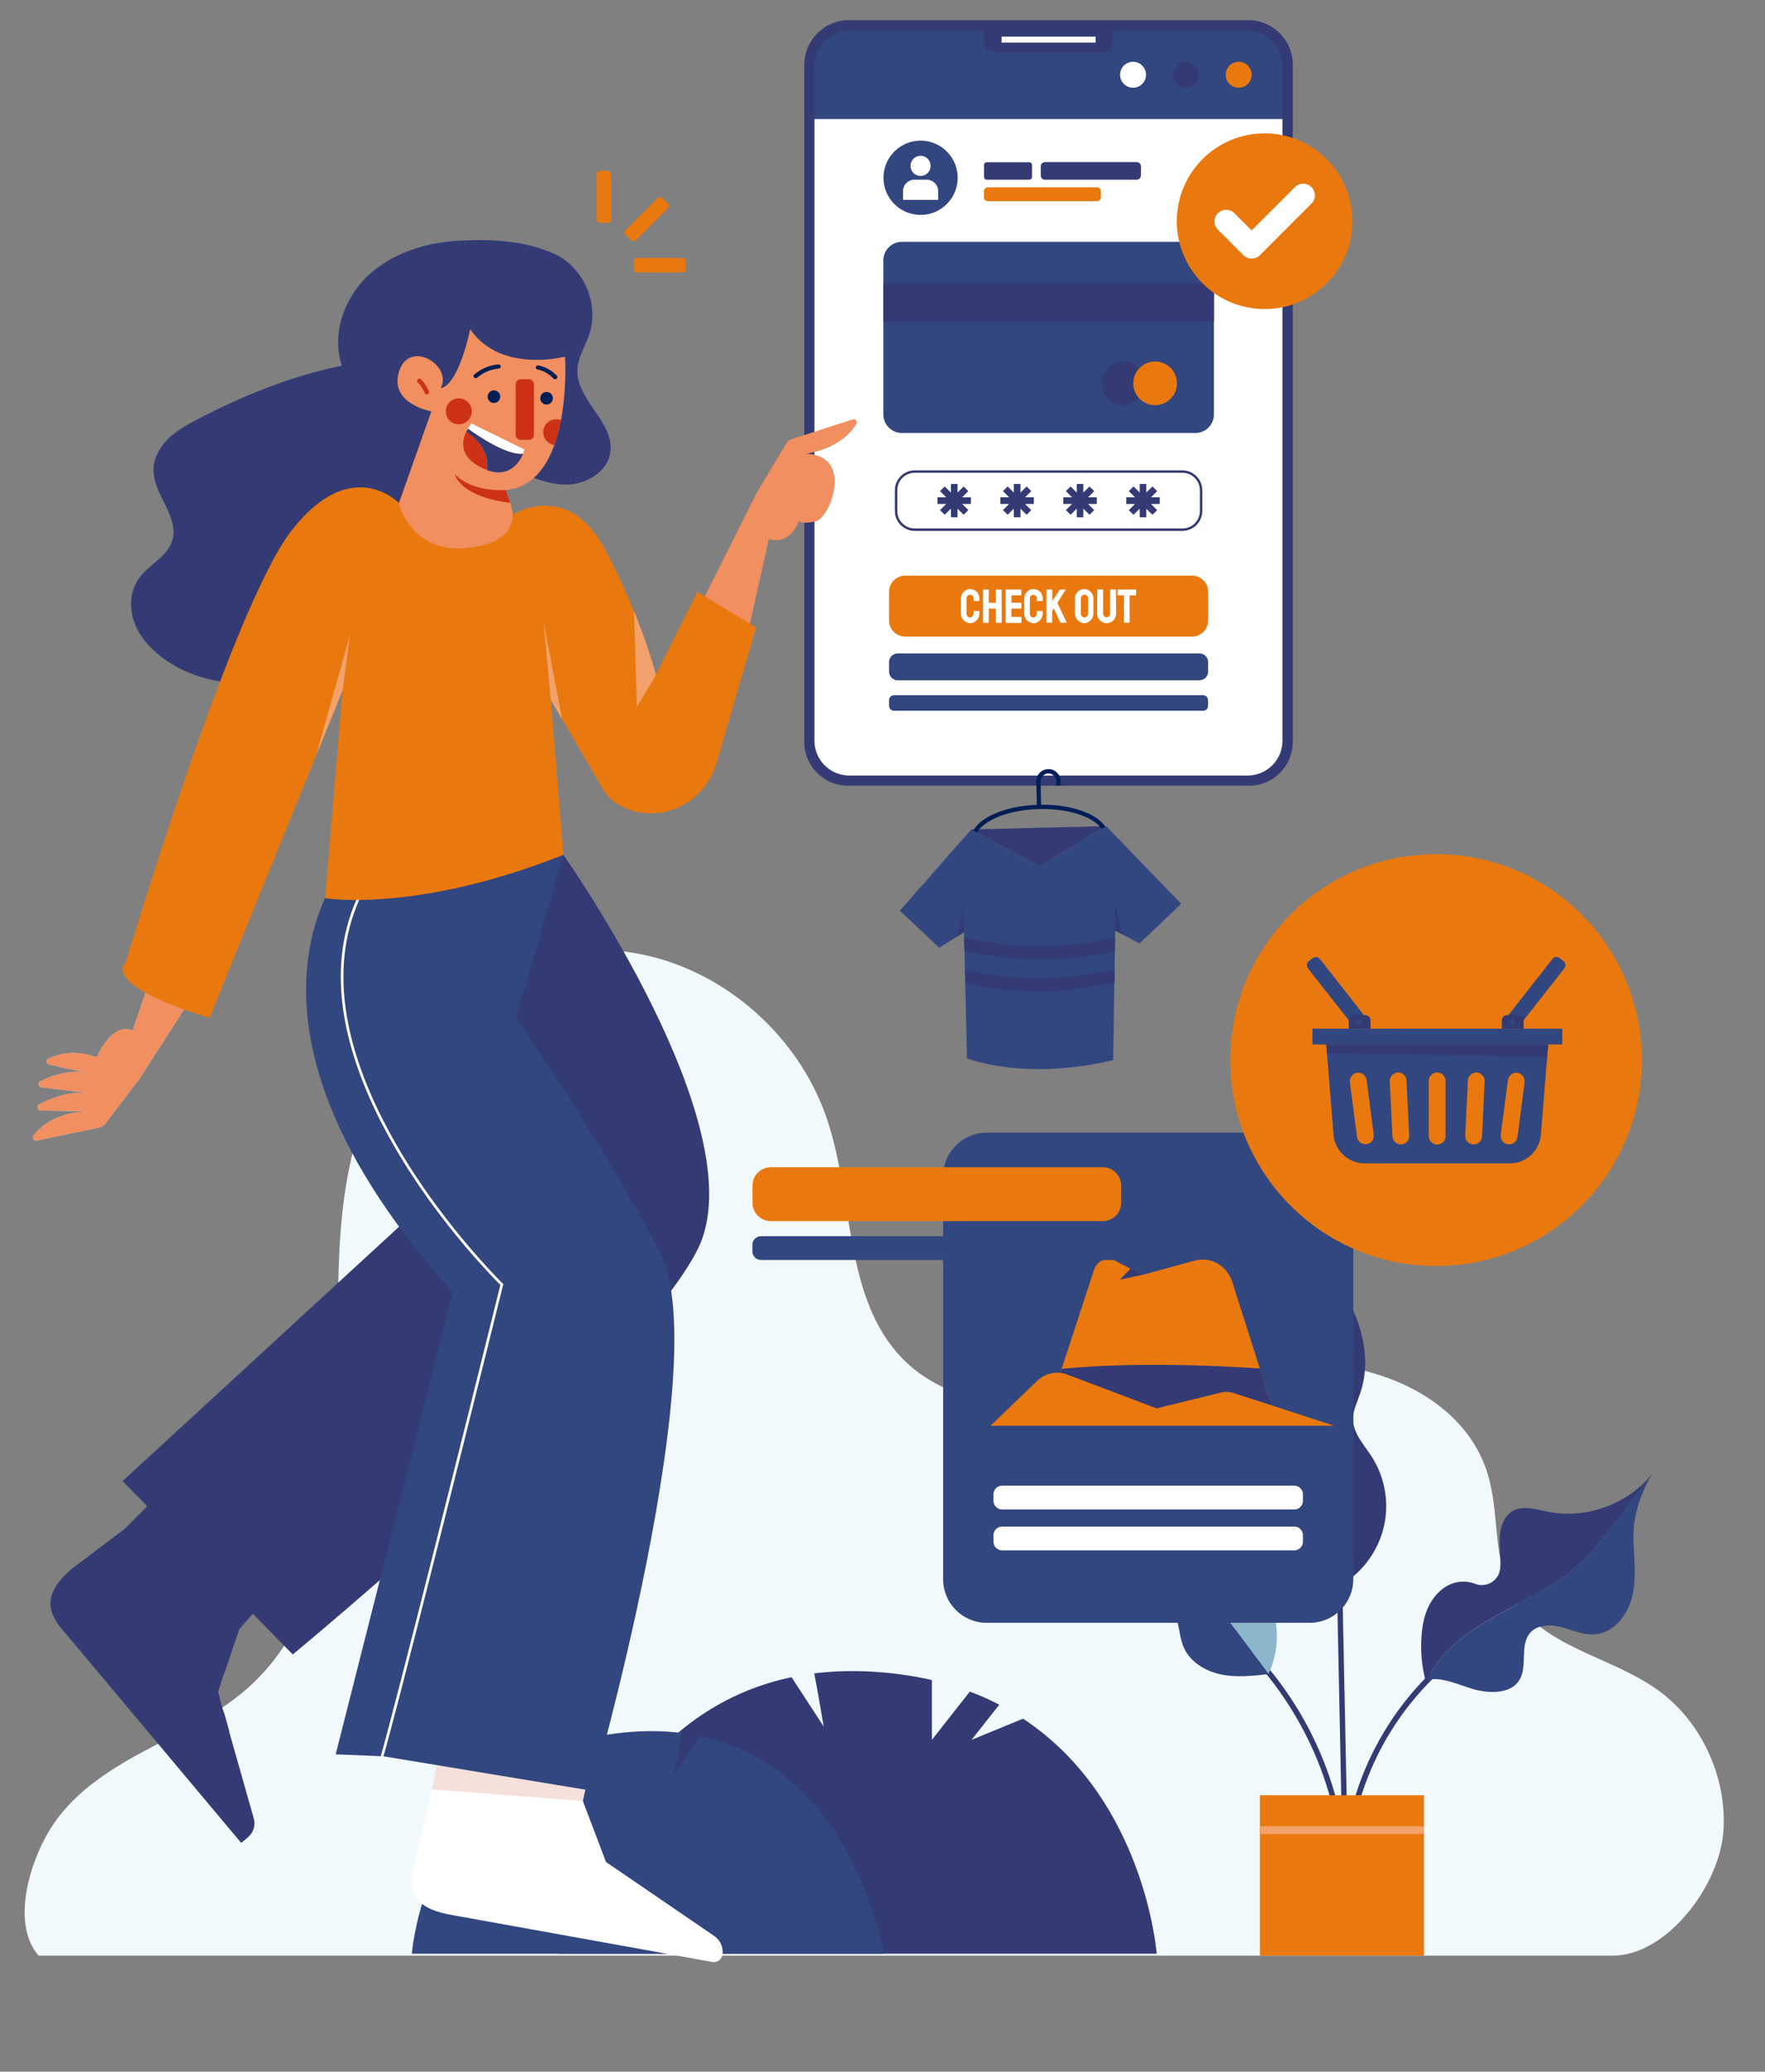 <?xml version="1.0" encoding="utf-8"?>
<!-- Generator: Adobe Illustrator 27.2.0, SVG Export Plug-In . SVG Version: 6.00 Build 0)  -->
<svg version="1.1" id="Object" xmlns="http://www.w3.org/2000/svg" xmlns:xlink="http://www.w3.org/1999/xlink" x="0px" y="0px"
	 viewBox="0 0 1455.4 1707.2" style="enable-background:new 0 0 1455.4 1707.2;" xml:space="preserve">
<rect x="0" y="0" width="1455.4" height="1707.2" fill="#808080" stroke="none"/>
<style type="text/css">
	.st0{fill:#343B74;}
	.st1{fill:#32467F;}
	.st2{fill:#FFFFFF;}
	.st3{fill:#E9790F;}
	.st4{fill:none;stroke:#343B74;stroke-width:2;stroke-miterlimit:10;}
	.st5{fill:#F2F9FC;}
	.st6{fill:#F2A26A;}
	.st7{fill:#8BB6CB;}
	.st8{fill:#244985;}
	.st9{fill:#F18F61;}
	.st10{fill:#F6E0DB;}
	.st11{fill:#011E56;}
	.st12{fill:#CD3216;}
</style>
<g>
	<g>
		<path class="st0" d="M1029.3,16.6H700c-20.3,0-36.8,16.5-36.8,36.8v558.1c0,19.9,16.2,36,36,36H1030c19.9,0,36-16.2,36-36V53.4
			C1066.1,33.1,1049.6,16.6,1029.3,16.6z"/>
		<path class="st1" d="M1057.6,98.1h-386V54.6c0-16.3,13.2-29.5,29.5-29.5h326.9c16.3,0,29.5,13.2,29.5,29.5V98.1z"/>
		<path class="st2" d="M1057.6,98.1h-386v512.3c0,15.9,12.9,28.7,28.7,28.7h328.5c15.9,0,28.7-12.9,28.7-28.7V98.1z"/>
		<circle class="st2" cx="934.3" cy="61.6" r="10.7"/>
		<circle class="st0" cx="977.8" cy="61.6" r="10.7"/>
		<circle class="st3" cx="1021.4" cy="61.6" r="10.7"/>
		<path class="st0" d="M909,43.1h-88.6c-5,0-9-4-9-9V21.9H918v12.1C918,39,914,43.1,909,43.1z"/>
		<rect x="825.9" y="30.2" class="st2" width="77.5" height="4.9"/>
	</g>
	<g>
		<path class="st1" d="M1001,214.6v126.9c0,8.4-6.8,15.3-15.3,15.3h-242c-8.4,0-15.3-6.8-15.3-15.3V214.6c0-8.4,6.8-15.3,15.3-15.3
			h242C994.1,199.3,1001,206.2,1001,214.6z"/>
		<rect x="728.4" y="233.6" class="st0" width="272.6" height="31.5"/>
		<circle class="st0" cx="926.5" cy="315.9" r="18"/>
		<circle class="st3" cx="952.5" cy="315.9" r="18"/>
	</g>
	<path class="st3" d="M982.9,524.6H746.4c-7.3,0-13.3-5.9-13.3-13.3v-23.6c0-7.3,5.9-13.3,13.3-13.3h236.6c7.3,0,13.3,5.9,13.3,13.3
		v23.6C996.2,518.6,990.3,524.6,982.9,524.6z"/>
	<path class="st1" d="M989.1,560.6H740.2c-3.9,0-7.1-3.2-7.1-7.1v-7.9c0-3.9,3.2-7.1,7.1-7.1h248.9c3.9,0,7.1,3.2,7.1,7.1v7.9
		C996.2,557.5,993,560.6,989.1,560.6z"/>
	<path class="st1" d="M992.1,585.7H737.2c-2.3,0-4.1-1.8-4.1-4.1V577c0-2.3,1.8-4.1,4.1-4.1h254.8c2.3,0,4.1,1.8,4.1,4.1v4.6
		C996.2,583.9,994.4,585.7,992.1,585.7z"/>
	<g>
		<path class="st2" d="M800.1,513.5c-1.4,0-2.7-0.4-3.9-1.1c-1.2-0.7-2.1-1.7-2.8-2.9c-0.7-1.2-1-2.5-1-4l0-12.2
			c0-1.4,0.3-2.7,1-3.9c0.7-1.2,1.6-2.1,2.7-2.9c1.2-0.7,2.5-1.1,3.9-1.1c1.4,0,2.7,0.4,3.9,1.1c1.1,0.7,2.1,1.7,2.7,2.8
			c0.7,1.2,1,2.5,1,4v1.8c0,0.1-0.1,0.2-0.2,0.2h-4.4c-0.1,0-0.2-0.1-0.2-0.2v-1.8c0-0.9-0.3-1.6-0.8-2.2c-0.6-0.6-1.3-0.9-2.1-0.9
			c-0.9,0-1.7,0.3-2.2,1c-0.5,0.6-0.7,1.4-0.7,2.2v12.2c0,1,0.3,1.7,0.8,2.3c0.6,0.6,1.2,0.9,2.1,0.9c0.8,0,1.5-0.3,2.1-1
			c0.6-0.7,0.8-1.4,0.8-2.3v-1.8c0-0.1,0.1-0.2,0.2-0.2h4.4c0.1,0,0.2,0.1,0.2,0.2v1.8c0,1.5-0.3,2.8-1,4c-0.7,1.2-1.6,2.2-2.8,2.9
			C802.8,513.2,801.6,513.5,800.1,513.5z"/>
		<path class="st2" d="M810.8,513.1c-0.1,0-0.2-0.1-0.2-0.2l0-26.9c0-0.1,0.1-0.2,0.2-0.2h4.3c0.1,0,0.2,0.1,0.2,0.2l0,10.7h5.9V486
			c0-0.1,0.1-0.2,0.2-0.2h4.3c0.1,0,0.2,0.1,0.2,0.2L826,513c0,0.1-0.1,0.2-0.2,0.2h-4.4c-0.1,0-0.2-0.1-0.2-0.2v-11.5h-5.9V513
			c0,0.1-0.1,0.2-0.2,0.2H810.8z"/>
		<path class="st2" d="M829.4,513.1c-0.1,0-0.2-0.1-0.2-0.2l0-26.9c0-0.1,0.1-0.2,0.2-0.2H842c0.1,0,0.2,0.1,0.2,0.2v4.4
			c0,0.1-0.1,0.2-0.2,0.2h-8v6.1h8c0.1,0,0.2,0.1,0.2,0.2l0,4.4c0,0.1-0.1,0.2-0.2,0.2H834v6.9h8.1c0.1,0,0.2,0.1,0.2,0.2v4.5
			c0,0.1-0.1,0.2-0.2,0.2H829.4z"/>
		<path class="st2" d="M852.3,513.5c-1.4,0-2.7-0.4-3.9-1.1c-1.2-0.7-2.1-1.7-2.8-2.9c-0.7-1.2-1-2.5-1-4l0-12.2
			c0-1.4,0.3-2.7,1-3.9c0.7-1.2,1.6-2.1,2.7-2.9c1.2-0.7,2.5-1.1,3.9-1.1c1.4,0,2.7,0.4,3.9,1.1c1.1,0.7,2.1,1.7,2.7,2.8
			c0.7,1.2,1,2.5,1,4v1.8c0,0.1-0.1,0.2-0.2,0.2h-4.4c-0.1,0-0.2-0.1-0.2-0.2v-1.8c0-0.9-0.3-1.6-0.8-2.2c-0.6-0.6-1.3-0.9-2.1-0.9
			c-0.9,0-1.7,0.3-2.2,1c-0.5,0.6-0.7,1.4-0.7,2.2v12.2c0,1,0.3,1.7,0.8,2.3c0.6,0.6,1.2,0.9,2.1,0.9c0.8,0,1.5-0.3,2.1-1
			c0.6-0.7,0.8-1.4,0.8-2.3v-1.8c0-0.1,0.1-0.2,0.2-0.2h4.4c0.1,0,0.2,0.1,0.2,0.2v1.8c0,1.5-0.3,2.8-1,4c-0.7,1.2-1.6,2.2-2.8,2.9
			C855,513.2,853.7,513.5,852.3,513.5z"/>
		<path class="st2" d="M863,513.1c-0.1,0-0.2-0.1-0.2-0.2l0.1-26.9c0-0.1,0.1-0.2,0.2-0.2h4.4c0.1,0,0.2,0.1,0.2,0.2v9.3l6.1-9.3
			c0.1-0.1,0.2-0.2,0.3-0.2h4.5c0.1,0,0.1,0.1,0.1,0.2l-6.8,10.8l7.6,16.1c0.1,0.1,0,0.2-0.2,0.2h-4.8c-0.1,0-0.2-0.1-0.2-0.2
			l-5.3-11.5l-1.4,2.2v9.3c0,0.1-0.1,0.2-0.2,0.2H863z"/>
		<path class="st2" d="M894.2,513.5c-1.4,0-2.7-0.4-3.9-1.1c-1.2-0.7-2.1-1.7-2.8-2.9c-0.7-1.2-1.1-2.5-1.1-3.9l0-12.4
			c0-1.4,0.3-2.7,1-3.9c0.7-1.2,1.6-2.1,2.8-2.8c1.2-0.7,2.5-1.1,3.8-1.1c1.4,0,2.7,0.4,3.8,1.1c1.1,0.7,2.1,1.6,2.8,2.8
			c0.7,1.2,1,2.5,1,3.9l0,12.4c0,1.4-0.3,2.7-1,3.9c-0.7,1.2-1.6,2.1-2.8,2.9C896.9,513.2,895.6,513.5,894.2,513.5z M894.2,508.8
			c0.8,0,1.5-0.3,2.1-1c0.6-0.6,0.9-1.4,0.9-2.2l0-12.4c0-0.9-0.3-1.6-0.8-2.2c-0.5-0.6-1.2-0.9-2.1-0.9c-0.8,0-1.5,0.3-2.1,0.9
			c-0.6,0.6-0.9,1.3-0.9,2.2v12.4c0,0.9,0.3,1.6,0.9,2.2C892.7,508.5,893.4,508.8,894.2,508.8z"/>
		<path class="st2" d="M912.3,513.5c-1.4,0-2.7-0.4-3.8-1.1c-1.2-0.7-2.1-1.7-2.8-2.9c-0.7-1.2-1-2.5-1-4l0.1-19.6
			c0-0.1,0.1-0.2,0.2-0.2h4.4c0.1,0,0.2,0.1,0.2,0.2v19.6c0,0.9,0.3,1.6,0.8,2.3c0.6,0.6,1.2,0.9,2.1,0.9c0.8,0,1.5-0.3,2.1-0.9
			c0.6-0.6,0.8-1.4,0.8-2.3V486c0-0.1,0.1-0.2,0.2-0.2h4.4c0.1,0,0.2,0.1,0.2,0.2l0.1,19.6c0,1.5-0.3,2.8-1,4
			c-0.7,1.2-1.6,2.2-2.8,2.9C915.1,513.2,913.8,513.5,912.3,513.5z"/>
		<path class="st2" d="M927,513.1c-0.1,0-0.2-0.1-0.2-0.2v-22.3h-5.1c-0.1,0-0.2-0.1-0.2-0.2l0-4.4c0-0.1,0.1-0.2,0.2-0.2h14.9
			c0.1,0,0.2,0.1,0.2,0.2v4.4c0,0.1-0.1,0.2-0.2,0.2h-5.1l0,22.3c0,0.1-0.1,0.2-0.2,0.2H927z"/>
	</g>
	<path class="st4" d="M975,436.5H754.3c-8.5,0-15.4-6.9-15.4-15.4V404c0-8.5,6.9-15.4,15.4-15.4H975c8.5,0,15.4,6.9,15.4,15.4v17.1
		C990.4,429.6,983.5,436.5,975,436.5z"/>
	<g>
		<polygon class="st0" points="800.6,409.8 793.4,409.8 798.5,404.7 794.6,400.9 789.6,405.9 789.6,398.8 784.1,398.8 784.1,405.9 
			779,400.9 775.1,404.7 780.2,409.8 773,409.8 773,415.3 780.2,415.3 775.1,420.4 779,424.2 784.1,419.2 784.1,426.3 789.6,426.3 
			789.6,419.2 794.6,424.2 798.5,420.4 793.4,415.3 800.6,415.3 		"/>
		<polygon class="st0" points="852.5,409.8 845.3,409.8 850.4,404.7 846.5,400.9 841.5,405.9 841.5,398.8 836,398.8 836,405.9 
			830.9,400.9 827,404.7 832.1,409.8 824.9,409.8 824.9,415.3 832.1,415.3 827,420.4 830.9,424.2 836,419.2 836,426.3 841.5,426.3 
			841.5,419.2 846.5,424.2 850.4,420.4 845.3,415.3 852.5,415.3 		"/>
		<polygon class="st0" points="904.4,409.8 897.2,409.8 902.3,404.7 898.4,400.9 893.3,405.9 893.3,398.8 887.9,398.8 887.9,405.9 
			882.8,400.9 878.9,404.7 884,409.8 876.8,409.8 876.8,415.3 884,415.3 878.9,420.4 882.8,424.2 887.9,419.2 887.9,426.3 
			893.3,426.3 893.3,419.2 898.4,424.2 902.3,420.4 897.2,415.3 904.4,415.3 		"/>
		<polygon class="st0" points="956.3,409.8 949.1,409.8 954.2,404.7 950.3,400.9 945.2,405.9 945.2,398.8 939.8,398.8 939.8,405.9 
			934.7,400.9 930.8,404.7 935.9,409.8 928.7,409.8 928.7,415.3 935.9,415.3 930.8,420.4 934.7,424.2 939.8,419.2 939.8,426.3 
			945.2,426.3 945.2,419.2 950.3,424.2 954.2,420.4 949.1,415.3 956.3,415.3 		"/>
	</g>
	<g>
		<circle class="st3" cx="1042.8" cy="182.3" r="72.4"/>
		<g>
			<path class="st2" d="M1032.1,213.1c-2.5,0-4.9-0.9-6.8-2.8l-21-21c-3.8-3.8-3.8-9.8,0-13.6c3.8-3.8,9.8-3.8,13.6,0l14.2,14.2
				l35.7-35.7c3.8-3.8,9.8-3.8,13.6,0c3.8,3.8,3.8,9.8,0,13.6l-42.5,42.5C1037,212.2,1034.6,213.1,1032.1,213.1z"/>
		</g>
	</g>
	<g>
		<circle class="st1" cx="759.1" cy="146.5" r="30.6"/>
		<g>
			<circle class="st2" cx="759.1" cy="136.7" r="8.3"/>
			<path class="st2" d="M764.3,148.1h-10.4c-5.1,0-9.3,4.2-9.3,9.3v7.3h29v-7.3C773.6,152.3,769.4,148.1,764.3,148.1z"/>
		</g>
	</g>
	<path class="st0" d="M848.7,148.1h-35c-1.3,0-2.3-1-2.3-2.3V136c0-1.3,1-2.3,2.3-2.3h35c1.3,0,2.3,1,2.3,2.3v9.7
		C851,147,850,148.1,848.7,148.1z"/>
	<path class="st0" d="M937.4,148.1h-75.8c-1.9,0-3.4-1.5-3.4-3.4v-7.7c0-1.9,1.5-3.4,3.4-3.4h75.8c1.9,0,3.4,1.5,3.4,3.4v7.7
		C940.7,146.6,939.2,148.1,937.4,148.1z"/>
	<path class="st3" d="M904.6,165.8h-90.1c-1.8,0-3.2-1.5-3.2-3.2v-5c0-1.8,1.5-3.2,3.2-3.2h90.1c1.8,0,3.2,1.5,3.2,3.2v5
		C907.9,164.4,906.4,165.8,904.6,165.8z"/>
</g>
<path class="st5" d="M1329.9,1611.6H31.8c-22.2-25.6-8.4-74.8,9.3-103.8s47.1-48.3,76.7-64.2s60.7-29.8,86-52.1
	c66.6-58.8,76.8-159.6,75.8-249.7s-6.8-187,40.4-263c40.7-65.5,119.5-103.9,194.7-94.7c75.2,9.2,143,65.4,167.5,138.9
	c22,65.9,13.7,146.7,61.6,196.2c35.2,36.3,90.4,42.8,140,37c63.4-7.4,124.8-31.2,188.7-32.5c63.8-1.3,135.7,28.9,154.4,91.5
	c9.7,32.5,3.9,69.5,20.1,99.1c23.4,42.8,79.9,50,119.3,77.9c36.3,25.7,57.9,71.8,54.8,116.9
	C1417.9,1554.4,1374.1,1611.6,1329.9,1611.6z"/>
<g>
	<g>
		<g>
			<path class="st0" d="M1105.8,1498.9c-7.8-37.4-23.1-73.2-44.9-104.6c-6.1-8.9-12.8-17.4-19.9-25.6c-1.9-2.2-5.1,1-3.2,3.2
				c24.7,28.3,43.7,61.7,55.4,97.4c3.3,10.1,6,20.4,8.2,30.8C1102,1502.9,1106.3,1501.7,1105.8,1498.9z"/>
		</g>
	</g>
	<g>
		<g>
			<path class="st0" d="M1109.3,1424.3c-0.6-27.1-1.1-54.3-1.7-81.4c-0.3-15.4-0.6-30.8-0.9-46.1c-0.1-2.9-4.6-2.9-4.5,0
				c0.6,27.3,1.1,54.5,1.7,81.8c0.6,27.1,1.1,54.3,1.7,81.4c0.3,15.4,0.6,30.8,0.9,46.1c0.1,2.9,4.6,2.9,4.5,0
				C1110.4,1478.8,1109.8,1451.6,1109.3,1424.3z"/>
		</g>
	</g>
	<g>
		<g>
			<path class="st0" d="M1180.4,1377.9c-27.1,26.1-47.8,58.7-60.2,94.2c-3.5,10-6.3,20.3-8.4,30.7c-0.6,2.8,3.8,4.1,4.4,1.2
				c7.4-36.2,23.3-70.6,46.3-99.5c6.5-8.2,13.6-16,21.2-23.3C1185.7,1379.1,1182.5,1375.9,1180.4,1377.9z"/>
		</g>
	</g>
	<g>
		<g>
			<rect x="1038.9" y="1479.4" class="st3" width="135.3" height="132.2"/>
		</g>
	</g>
	<g>
		<g>
			<rect x="1038.9" y="1505" class="st6" width="135.3" height="6.4"/>
		</g>
	</g>
	<g>
		<g>
			<g>
				<path class="st0" d="M1362.3,1214.7c-0.4,0.6-0.8,1.3-1.1,1.9c-10,12.9-20,25.9-29.9,38.8c-9.6,12.3-19.2,24.8-30.9,35.2
					c-20.4,18.1-45.9,29-69.6,42.5c-22.1,12.6-43.7,28.9-54.4,51.7c-0.3,0.1-0.6,0.2-0.9,0.3c-3-11.7-4.2-23.9-3.4-36.1
					c0.6-9.2,2.3-18.5,6.6-26.6c4.3-8.2,11.4-15.2,20.2-17.9c5.6-1.7,11.9-1.5,17.3,0.6c9.2,3.7,19.6-2.3,20.7-12l0.1-0.2
					c0.9-8.5-0.7-17.1-0.4-25.6c0.4-8.5,3.4-17.8,10.7-22.1c8.5-4.9,19.2-1.5,28.8,0.5C1307.6,1252.2,1342.1,1239.7,1362.3,1214.7z"
					/>
			</g>
		</g>
		<g>
			<g>
				<path class="st1" d="M1315.2,1346.8c-9.3,0.7-18.2-3.4-27.2-5.8c-9-2.4-19.9-2.5-26.1,4.4c-9.2,10.3-1.8,28-9.3,39.5
					c-6.8,10.4-22,10.6-34.1,8c-11.9-2.5-30.9-12.7-42.2-8c10.7-22.8,32.3-39.1,54.4-51.7c23.7-13.6,49.2-24.4,69.6-42.5
					c11.7-10.4,21.3-22.9,30.9-35.2c10-12.9,20-25.9,29.9-38.8c-7.3,12.9-13.7,29.7-14.1,45.6c-0.4,16.7,2.7,33.6-0.4,50.1
					C1343.7,1328.8,1331.9,1345.5,1315.2,1346.8z"/>
			</g>
		</g>
	</g>
	<g>
		<g>
			<g>
				<path class="st7" d="M1045.9,1379.6c0,0-73.2-104.1-142-166.9c11.2,6.6,24.9,10.3,37.4,13.8c18.8,5.2,39.2,12.6,48.5,29.7
					c5.7,10.4,6.6,23.4,14.5,32.2c6.7,7.4,16.9,10.2,25.5,15C1055.2,1317.4,1058.2,1353.4,1045.9,1379.6z"/>
			</g>
		</g>
		<g>
			<g>
				<path class="st1" d="M1045.9,1379.6c-13.1,1.5-26.5,2.9-39.3,0.2c-12.9-2.7-25.5-10.4-30.6-22.5c-4.1-9.5-3.3-20.7-8.7-29.5
					c-7.5-12.3-23.9-15.3-35.5-23.8c-15.4-11.3-21.3-31.4-24.9-50.1c-3.5-18.8-6.1-38.8-17.7-54c3.9,5.3,9,9.4,14.7,12.8
					C972.7,1275.5,1045.9,1379.6,1045.9,1379.6z"/>
			</g>
		</g>
	</g>
	<g>
		<g>
			<g>
				<path class="st0" d="M1141.8,1254.8c-3.4,18.6-14.2,35.8-29.4,47c-1.2,0.9-3.7,1.6-6.8,1.8c-0.4-5.8-19.1-262.5-42.1-294.3
					c17.7,18.9,37.2,41,49.1,63.9c12,23,17.5,50.5,9,75c-2.4,7.1-6,14-5.9,21.5c0.2,11.6,9.1,20.9,15.4,30.7
					C1141.4,1216.3,1145.3,1236.2,1141.8,1254.8z"/>
			</g>
		</g>
		<g>
			<g>
				<path class="st7" d="M1105.6,1303.6c-3.7,0.3-8.3-0.1-12.2-1.8c-14.5-3.8-27.3-13.5-34.8-26.4c-7.5-12.9-9.6-28.9-5.8-43.3
					c2.5-9.2,7.2-17.6,9.8-26.7c2.6-9.1,2.8-19.8-3-27.2c-4.9-6.3-13.1-9-19.1-14.2c-8.6-7.4-12.3-19.3-12.1-30.7
					c0.1-11.4,3.5-22.4,6.9-33.3c9.4-30.2,18.8-60.4,28.2-90.7C1086.4,1041.1,1105.1,1297.8,1105.6,1303.6z"/>
			</g>
		</g>
	</g>
	<g>
		<g>
			<polygon class="st8" points="1104.9,1339.1 1104.9,1339 1105.8,1339 			"/>
		</g>
	</g>
</g>
<path class="st1" d="M813.6,1337.3H1080c19.8,0,35.9-16.1,35.9-35.9V969.3c0-19.8-16.1-35.9-35.9-35.9H813.6
	c-19.8,0-35.9,16.1-35.9,35.9v332.1C777.7,1321.3,793.8,1337.3,813.6,1337.3z"/>
<g>
	<g>
		<path class="st3" d="M1050.7,1164.7c0,0-127.4,2.5-128.6,2.5c-1.2,0-53.3-19.1-53.3-19.1l6.6-20.1l26.7-81.5
			c2.5-7.6,10.6-11.1,17.4-7.6l22.6,11.7l43.1-11.8c13.1-3.6,26.7,4.1,31,17.8l22.7,71.3L1050.7,1164.7z"/>
	</g>
	<g>
		<polygon class="st0" points="942.1,1050.5 923.6,1054.5 932.2,1045.4 		"/>
	</g>
	<g>
		<path class="st0" d="M1050.7,1164.7c0,0-127.4,2.5-128.6,2.5c-1.2,0-53.3-19.1-53.3-19.1l6.6-20.1c28.5-2.8,82.3-5.6,163.5-0.3
			L1050.7,1164.7z"/>
	</g>
	<g>
		<path class="st3" d="M816.8,1174.9l283.4,0l-83.2-27c-3.2-1-6.7-1.2-10-0.4l-53.3,13.1l-73.7-27.9c-8.5-3.2-18-1.2-24.5,5
			L816.8,1174.9z"/>
	</g>
</g>
<path class="st0" d="M460.2,1610h493.6c0,0-9.5-127.3-110.2-193.7l-42.5,17.5l22.9-29c-7.6-4-15.7-7.6-24.3-10.8l-31.3,39.8v-49.3
	c-15.5-3.6-32.2-6-50.4-7c-16.6-0.9-32.1-0.3-46.6,1.5c3.5,17.8,7.8,43.8,7.8,43.8l-26.5-40.7C490.9,1416.2,460.2,1610,460.2,1610z"
	/>
<path class="st1" d="M728.6,1610h-389c0,0,7.5-100.4,86.9-152.6l33.5,13.8l-18.1-22.9c6-3.1,12.4-6,19.1-8.5l24.7,31.4v-38.8
	c12.2-2.8,25.4-4.7,39.7-5.5c13-0.7,25.3-0.2,36.8,1.2c-2.7,14.1-6.2,34.5-6.2,34.5l20.9-32.1C704.4,1457.2,728.6,1610,728.6,1610z"
	/>
<g>
	<path class="st0" d="M423,386.4c14.4,6.6,29.6,13.4,45.4,12.9c15.9-0.5,32.7-10.9,34.9-26.6c3.5-24.8-28.4-43.2-27.2-68.2
		c0.5-10.3,6.6-19.3,9.9-29.1c8.3-24.9-4.7-55-28.5-66c-24.6-11.3-52.8-12.6-79.9-11c-27.1,1.6-54.6,10.3-74.3,28.9
		s-30,48.3-21.4,74c-42.1,8.7-82.3,24.9-120.3,44.9c-8.3,4.4-16.6,9.1-23.2,15.7c-6.7,6.6-11.6,15.4-11.8,24.7
		c-0.5,20.8,21.6,39.2,15.4,59c-4.3,13.6-19.8,19.9-27.9,31.7c-7.5,10.9-7.6,25.7-2.5,37.8c5.1,12.1,14.9,21.8,25.7,29.3
		c37.6,25.6,91.4,24.5,128-2.6c27.8-20.7,61.9-30.6,86.6-54.9c14.3-14,21.3-33.6,29.6-51.8S404.7,394.4,423,386.4z"/>
	<polygon class="st0" points="103.5,1259.3 135.3,1227.2 214.1,1323.5 188.9,1352 	"/>
	<path class="st0" d="M464.6,704.5c0,0,159.7,225.9,110.9,324.6c-48.7,98.7-334.1,334.3-334.1,334.3l-140.3-142.9l280.6-258
		l22.6-286L464.6,704.5z"/>
	<path class="st9" d="M664.8,373.9c39.8,1.4,19.6,53.6,7.5,55.9c-12.2,2.4-13.5-0.4-13.5-0.4s-6.9,20.3-24.8,14.8l-28.5,127
		l-64.9,1.4l83.7-167.1l24.1-40.1c1-1.7,2.6-2.9,4.4-3.5l50.4-16.3c2.2-0.7,4.1,1.7,3,3.7C701.8,356.6,690.8,369.5,664.8,373.9z"/>
	<g>
		<g>
			<g>
				<path class="st10" d="M115.1,888.8l-28.4,37.3c-1.2,1.5-2.9,2.6-4.7,3l-51.8,10.8c-2.3,0.5-3.9-2.1-2.6-4
					c5.1-6.9,17.4-18.5,43.7-20.1l-38-0.7c-2.6-0.1-3.4-3.5-1.2-4.8c8.2-4.5,22.7-10.7,39.9-9.7l-38-4.6c-2.5-0.3-3.1-3.6-0.9-4.8
					c8.5-4.4,24.3-10.6,41.2-6.4l-33.9-7.6c-2.3-0.5-2.7-3.7-0.6-4.7c7.3-3.6,21.3-7.9,40.1-1.2c0,0,12.2-29.5,29.5-22.1l42.2-123.2
					l64.6,5.7L115.1,888.8z"/>
			</g>
			<g>
				<path class="st9" d="M115.1,888.8l-28.4,37.3c-1.2,1.5-2.9,2.6-4.7,3l-51.8,10.8c-2.3,0.5-3.9-2.1-2.6-4
					c5.1-6.9,17.4-18.5,43.7-20.1l-38-0.7c-2.6-0.1-3.4-3.5-1.2-4.8c8.2-4.5,22.7-10.7,39.9-9.7l-38-4.6c-2.5-0.3-3.1-3.6-0.9-4.8
					c8.5-4.4,24.3-10.6,41.2-6.4l-33.9-7.6c-2.3-0.5-2.7-3.7-0.6-4.7c7.3-3.6,21.3-7.9,40.1-1.2c0,0,12.2-29.5,29.5-22.1l42.2-123.2
					l64.6,5.7L115.1,888.8z"/>
			</g>
		</g>
	</g>
	<g>
		<path class="st0" d="M204.4,1514.1l-5.5,4.6L55.2,1347.4c-14.8-16.3-22.7-31.6,3.8-54.4l48.9-37l89.3,87.1l-8.4,24.4l-3.8,11
			l-3,8.6l-2.4,6.9l1.6,5.8l3.3,11.5l4.4,15.5l20.3,71.5C211,1503.9,209.1,1510.2,204.4,1514.1z"/>
		<polygon class="st0" points="185.1,1378.4 148.5,1358.2 154.1,1348.2 188.9,1367.4 		"/>
		<polygon class="st0" points="181.4,1399.7 147.6,1381 153.1,1371 182.2,1387 179.8,1393.9 		"/>
		<polygon class="st0" points="189.1,1426.7 153.4,1406.9 159,1396.9 184.7,1411.2 		"/>
	</g>
	<polygon class="st10" points="480.6,1484.2 486.1,1459.6 361.5,1448 356.3,1474.5 377,1494.3 466.2,1509 	"/>
	<g>
		<path class="st1" d="M373.3,1065.1l-96.5,380.6l37.1,1.5l2.2,0.1l171.9,28.4c0,0,101.5-354.3,56.6-442.2
			c-44.8-87.9-118.9-194.7-118.9-194.7l38.8-134.4l-85.7-44.9l-76.8,31C302.1,690.6,152.1,818.3,373.3,1065.1z"/>
	</g>
	<g>
		<path class="st2" d="M331.6,688.1c-33.5,32.5-50.6,71.8-50.6,116.7c-0.1,65,35.9,130.8,66,174.5c30.5,44.3,61.5,75.5,65.6,79.6
			c-30.1,121.5-85.1,340.7-98.6,388.3l2.2,0.1c5.1-17.6,17.4-64.4,49-189.8c24.8-98.3,49.4-197.7,49.7-198.7l0.2-0.6l-0.5-0.4
			c-0.3-0.3-33.3-32.6-65.8-79.8c-30-43.5-65.7-108.8-65.6-173.2c0-44.3,16.8-83,49.9-115.1L331.6,688.1z"/>
	</g>
	<path class="st3" d="M103.8,793c0,0-23.3,17.7,69,45.8l109.8-270.2l-14.5,171.6c0,0,75.8,12.4,196.5-35.8l-10.4-127.7l42.9,73.4
		c6.5,11.1,18,17.4,30.9,19.5c28,4.5,54.9-13.3,62.8-40.6L623.5,517L575,487.8l-34.2,68.4c0,0,0,0,0,0c-0.2-0.9-5.4-21.4-18-52.4
		c0,0,0,0,0,0c-6-14.8-13.8-32-23.6-50.6c-30.7-58.4-76.4-29.2-76.4-29.2l-93.8-9.4c0,0-39.3-41.1-88.8,22.9
		C190.7,501.5,103.8,793,103.8,793z"/>
	<g>
		<path class="st9" d="M465.9,293.9c0,0,1.7,25.7-3.3,52.2c-1.3,6.9-3.1,13.9-5.5,20.6c-6.9,19.2-19,35.2-40,37.1l3.6,10.6l0.8,2.4
			c0,0,11.5,29.5-35.7,34.7c-47.1,5.1-56.9-36.8-56.9-36.8l26.8-75.7c0,0-35.1-6.2-26.6-33c8.5-26.8,44.4-4.8,34.3,13.8
			c0,0,13.1,1.3,24.3-48.2C387.8,271.4,452.4,249.7,465.9,293.9z"/>
		<circle class="st11" cx="407.3" cy="326.9" r="5.2"/>
		<circle class="st11" cx="450.7" cy="328.2" r="5.2"/>
		<path class="st11" d="M410.7,300.3c-7.2,0.7-14.1,3.7-19.6,8.3c-1.9,1.6,0.6,4.1,2.4,2.6c5.1-4.3,11.2-6.9,17.8-7.5
			c0.9-0.1,1.8-1.1,1.6-2C412.7,300.7,411.6,300.2,410.7,300.3z"/>
		<path class="st11" d="M459.3,309.7c-4-4.2-9.2-7.2-14.9-8.5c-1-0.2-2,0-2.5,1c-0.4,0.8,0.1,2,1.1,2.2c5.2,1.1,9.8,3.6,13.3,7.5
			c0.7,0.7,1.9,0.8,2.7,0.2C459.7,311.5,459.9,310.4,459.3,309.7z"/>
		<path class="st12" d="M353.7,322.4c-1.5-3.6-3.7-6.9-6.4-9.7c-0.7-0.7-1.9-0.8-2.7-0.2c-0.7,0.6-1,1.7-0.3,2.4
			c0.6,0.7,1.3,1.3,1.9,2.1c0.3,0.4,0.6,0.7,0.9,1.1c0.1,0.2,0.3,0.4,0.4,0.6c0.1,0.1,0.1,0.2,0.2,0.3c-0.1-0.1-0.1-0.1,0,0.1
			c1,1.6,1.9,3.2,2.6,4.9c0.4,0.9,1.7,1.2,2.5,0.8C353.6,324.3,354.1,323.3,353.7,322.4z"/>
		<path class="st12" d="M420.7,414.4c-42.1-5.3-45.6-23.5-45.6-23.5c15.4,15.4,42,12.9,42,12.9L420.7,414.4z"/>
		<circle class="st12" cx="378.3" cy="339" r="10.7"/>
		<path class="st12" d="M462.6,346.2c-1.3,6.9-3.1,13.9-5.5,20.6c-4.7-0.7-8.5-4.4-9.1-9.3c-0.7-5.9,3.5-11.2,9.3-11.9
			C459.1,345.3,460.9,345.5,462.6,346.2z"/>
		<path class="st0" d="M465.9,293.9c0,0-52.9,14.1-78.1-22.5c0,0,3.7-17,5.2-16.8c1.5,0.2,41.7-0.5,43.8-0.3
			c2.1,0.3,26.8,9.5,28.8,11.8c1.9,2.3,5.9,8,6.2,12C472.1,282.2,465.9,293.9,465.9,293.9z"/>
		<g>
			<path class="st0" d="M431.3,374c-2.9,6.8-11.1,20.2-29.8,13.4c3-20.1-17-31.4-17-31.4c0.5-1,1-1.9,1.5-2.7
				C394.9,359.7,418,375.2,431.3,374z"/>
			<path class="st2" d="M432.5,370.4c0,0-0.4,1.4-1.3,3.5c-13.3,1.2-36.4-14.2-45.4-20.8c1.5-2.6,2.9-4.1,2.9-4.1L432.5,370.4z"/>
			<path class="st12" d="M401.4,387.3c-1.4-0.5-2.9-1.2-4.4-1.9c-18.3-9.1-16.3-21.8-12.6-29.5C384.4,355.9,404.4,367.2,401.4,387.3
				z"/>
		</g>
	</g>
	<path class="st6" d="M522.8,503.8l2.4,78.6l15.7-26.2c0,0,0,0,0,0C540.6,555.2,535.5,534.7,522.8,503.8
		C522.8,503.8,522.8,503.8,522.8,503.8z"/>
	<polygon class="st6" points="282.6,568.7 288.5,523.6 260.5,623 	"/>
	<polygon class="st6" points="454.2,576.8 448.2,512.5 463.5,592.8 	"/>
	<g>
		<path class="st2" d="M595.7,1611L595.7,1611c-0.7,3.9-4.4,6.5-8.4,5.8l-213-38.4c-29.4-4.7-41.1-16.9-31.9-44.2l13.9-59.7
			l124.3,9.7l9.2,24.1l4.1,10.8l3.2,8.5l2.6,6.8l4.9,3.4l9.9,6.7l13.3,9.1l61.3,41.9C594.2,1599.1,596.7,1605.1,595.7,1611z"/>
	</g>
	<path class="st12" d="M429.4,362.5h6.7c2.3,0,4.2-1.9,4.2-4.2v-41.6c0-2.3-1.9-4.2-4.2-4.2h-6.7c-2.3,0-4.2,1.9-4.2,4.2v41.6
		C425.2,360.6,427.1,362.5,429.4,362.5z"/>
</g>
<g>
	<g>
		<g>
			<polygon class="st0" points="912,680.8 857.2,713.7 800.8,683.5 			"/>
		</g>
	</g>
	<g>
		<g>
			<g>
				<path class="st11" d="M882.7,714.6c-7.5,1.9-15.9,3.1-24.6,3.3c-14.9,0.4-29-2-39.7-6.7c-11.1-4.9-17.4-11.7-17.6-19.3
					c-0.2-7.6,5.7-14.7,16.6-20.1c10.5-5.2,24.4-8.3,39.3-8.6c14.9-0.4,29,2,39.7,6.7c11.1,4.9,17.4,11.7,17.6,19.3l0,0
					c0.2,7.6-5.7,14.7-16.6,20.1C893,711.4,888,713.2,882.7,714.6z M833,669.9c-5.1,1.3-9.9,3-14,5.1c-9.6,4.8-14.8,10.7-14.6,16.8
					c0.1,6.1,5.6,11.8,15.4,16.1c10.2,4.5,23.8,6.7,38.2,6.4c14.4-0.4,27.8-3.3,37.8-8.3c9.6-4.8,14.8-10.7,14.6-16.8
					c-0.1-6.1-5.6-11.8-15.4-16.1c-10.2-4.5-23.8-6.7-38.2-6.4C848.4,666.9,840.3,668,833,669.9z"/>
			</g>
		</g>
		<g>
			<g>
				<path class="st11" d="M858.5,664.9L855,665l-0.5-20.9c-0.1-2.7,0.9-5.2,2.8-7.2c1.8-1.9,4.3-3,7-3.1c2.7-0.1,5.2,0.9,7.2,2.8
					c1.9,1.8,3,4.3,3.1,7l0.1,3.6l-3.6,0.1l-0.1-3.6c0-1.7-0.8-3.3-2-4.5c-1.3-1.2-2.9-1.8-4.6-1.8c-1.7,0-3.3,0.8-4.5,2
					c-1.2,1.3-1.8,2.9-1.8,4.6L858.5,664.9z"/>
			</g>
		</g>
	</g>
	<g>
		<g>
			<path class="st1" d="M974,744.8l-26.1,24.8l-8.2,7.8l-12.9-6.7l-7.2-3.8l-1.7,106.6c0,0-63.3,17.7-120.5-1.2l-2.5-104l-5,3.1
				l-11.9,7.4l-3.5,2.2l-32.5-30.5l58.9-67l56.4,30.2l54.8-32.9L974,744.8z"/>
		</g>
	</g>
	<g>
		<g>
			<polygon class="st0" points="794.8,768.2 794.3,748 789.7,771.5 			"/>
		</g>
	</g>
	<g>
		<g>
			<polygon class="st0" points="919.6,766.9 919.1,745 926.1,770.3 			"/>
		</g>
	</g>
	<g>
		<g>
			<g>
				<path class="st0" d="M919.5,772.4l-0.2,11.7c-20.5,4.7-39,6-56.2,6.4c-29.2,0.7-52.9-3.2-67.9-6.7l-0.3-11.1
					C816.9,778,863.6,785.6,919.5,772.4z"/>
			</g>
		</g>
	</g>
	<g>
		<g>
			<g>
				<path class="st0" d="M795.6,799l0.3,11.2c14.9,3.5,38.6,7.4,67.9,6.7c17.3-0.4,34.9-2.7,55.3-7.4v-10.7
					C863.2,812,817.6,804.4,795.6,799z"/>
			</g>
		</g>
	</g>
</g>
<path class="st3" d="M909.4,1006.3H635.6c-8.4,0-15.1-6.8-15.1-15.1v-14.2c0-8.4,6.8-15.1,15.1-15.1h273.8c8.4,0,15.1,6.8,15.1,15.1
	v14.2C924.6,999.5,917.8,1006.3,909.4,1006.3z"/>
<path class="st1" d="M917.5,1038.3H627.5c-3.9,0-7.1-3.2-7.1-7.1v-5.4c0-3.9,3.2-7.1,7.1-7.1h289.9c3.9,0,7.1,3.2,7.1,7.1v5.4
	C924.6,1035.2,921.4,1038.3,917.5,1038.3z"/>
<path class="st2" d="M1067.3,1243.9h-241c-3.9,0-7.1-3.2-7.1-7.1v-5.4c0-3.9,3.2-7.1,7.1-7.1h241c3.9,0,7.1,3.2,7.1,7.1v5.4
	C1074.4,1240.7,1071.2,1243.9,1067.3,1243.9z"/>
<path class="st2" d="M1067.3,1277.6h-241c-3.9,0-7.1-3.2-7.1-7.1v-5.4c0-3.9,3.2-7.1,7.1-7.1h241c3.9,0,7.1,3.2,7.1,7.1v5.4
	C1074.4,1274.4,1071.2,1277.6,1067.3,1277.6z"/>
<g>
	<path class="st3" d="M562.7,224.5h-37.3c-1.5,0-2.8-1.3-2.8-2.8v-6.3c0-1.5,1.3-2.8,2.8-2.8h37.3c1.5,0,2.8,1.3,2.8,2.8v6.3
		C565.5,223.3,564.2,224.5,562.7,224.5z"/>
	<path class="st3" d="M503.9,143.6v37.3c0,1.5-1.3,2.8-2.8,2.8h-6.3c-1.5,0-2.8-1.3-2.8-2.8v-37.3c0-1.5,1.3-2.8,2.8-2.8h6.3
		C502.6,140.8,503.9,142.1,503.9,143.6z"/>
	<path class="st3" d="M550.7,171.7L524.3,198c-1.1,1.1-2.9,1.1-4,0l-4.4-4.4c-1.1-1.1-1.1-2.9,0-4l26.4-26.4c1.1-1.1,2.9-1.1,4,0
		l4.4,4.4C551.8,168.8,551.8,170.6,550.7,171.7z"/>
</g>
<g>
	<circle class="st3" cx="1184.2" cy="873.6" r="169.7"/>
	<g>
		<path class="st1" d="M1127.4,840l-9.8,7.7l-39-49.6c-1.5-1.9-1.2-4.6,0.7-6.1l3-2.4c1.9-1.5,4.6-1.2,6.1,0.7L1127.4,840z"/>
		<path class="st1" d="M1093.6,860.7l0.6,7.2l5.4,67.1c1.1,13.4,12.3,23.7,25.7,23.7h119.6c13.5,0,24.7-10.3,25.7-23.7l5.2-64.2
			l0.8-10.2H1093.6z M1126.8,942.9c-3.8,0.5-7.3-2.2-7.8-6l-5.9-45.1c-0.5-3.8,2.2-7.3,6-7.8c0.3,0,0.6-0.1,0.9-0.1
			c3.4,0,6.4,2.6,6.9,6.1l5.9,45.1C1133.3,938.9,1130.6,942.4,1126.8,942.9z M1155.5,943.1c-3.8,0.2-7.1-2.8-7.3-6.6l-2.2-45.4
			c-0.2-3.8,2.8-7.1,6.6-7.3c0.1,0,0.2,0,0.3,0c3.7,0,6.8,2.9,6.9,6.6l2.2,45.4C1162.3,939.7,1159.3,942.9,1155.5,943.1z
			 M1192.1,936.2c0,3.8-3.1,7-7,7c-3.8,0-7-3.1-7-7v-45.4c0-3.8,3.1-7,7-7c1.9,0,3.7,0.8,4.9,2c1.3,1.3,2,3,2,4.9V936.2z
			 M1222.1,936.5c-0.2,3.8-3.5,6.8-7.3,6.6c-3.8-0.2-6.8-3.5-6.6-7.3l2.2-45.4c0.2-3.7,3.3-6.6,6.9-6.6c0.1,0,0.2,0,0.3,0
			c3.8,0.2,6.8,3.5,6.6,7.3L1222.1,936.5z M1257.2,891.9l-5.9,45.1c-0.5,3.8-4,6.5-7.8,6c-3.8-0.5-6.5-4-6-7.8l5.9-45.1
			c0.5-3.5,3.5-6.1,6.9-6.1c0.3,0,0.6,0,0.9,0.1C1255,884.6,1257.7,888,1257.2,891.9z"/>
		<polygon class="st0" points="1276.7,860.7 1275.8,870.8 1094.2,867.9 1093.6,860.7 		"/>
		<rect x="1082.2" y="847.7" class="st1" width="206" height="13"/>
		<path class="st0" d="M1125.7,836.5h-9.2c-2.4,0-4.3,1.9-4.3,4.3v6.9h17.9v-6.9C1130.1,838.4,1128.1,836.5,1125.7,836.5z"/>
		<circle class="st1" cx="1121.1" cy="842.1" r="2.1"/>
		<path class="st1" d="M1241.1,840l9.8,7.7l39-49.6c1.5-1.9,1.2-4.6-0.7-6.1l-3-2.4c-1.9-1.5-4.6-1.2-6.1,0.7L1241.1,840z"/>
		<path class="st0" d="M1242.8,836.5h9.2c2.4,0,4.3,1.9,4.3,4.3v6.9h-17.9v-6.9C1238.4,838.4,1240.3,836.5,1242.8,836.5z"/>
		<circle class="st1" cx="1247.4" cy="842.1" r="2.1"/>
	</g>
</g>
</svg>
